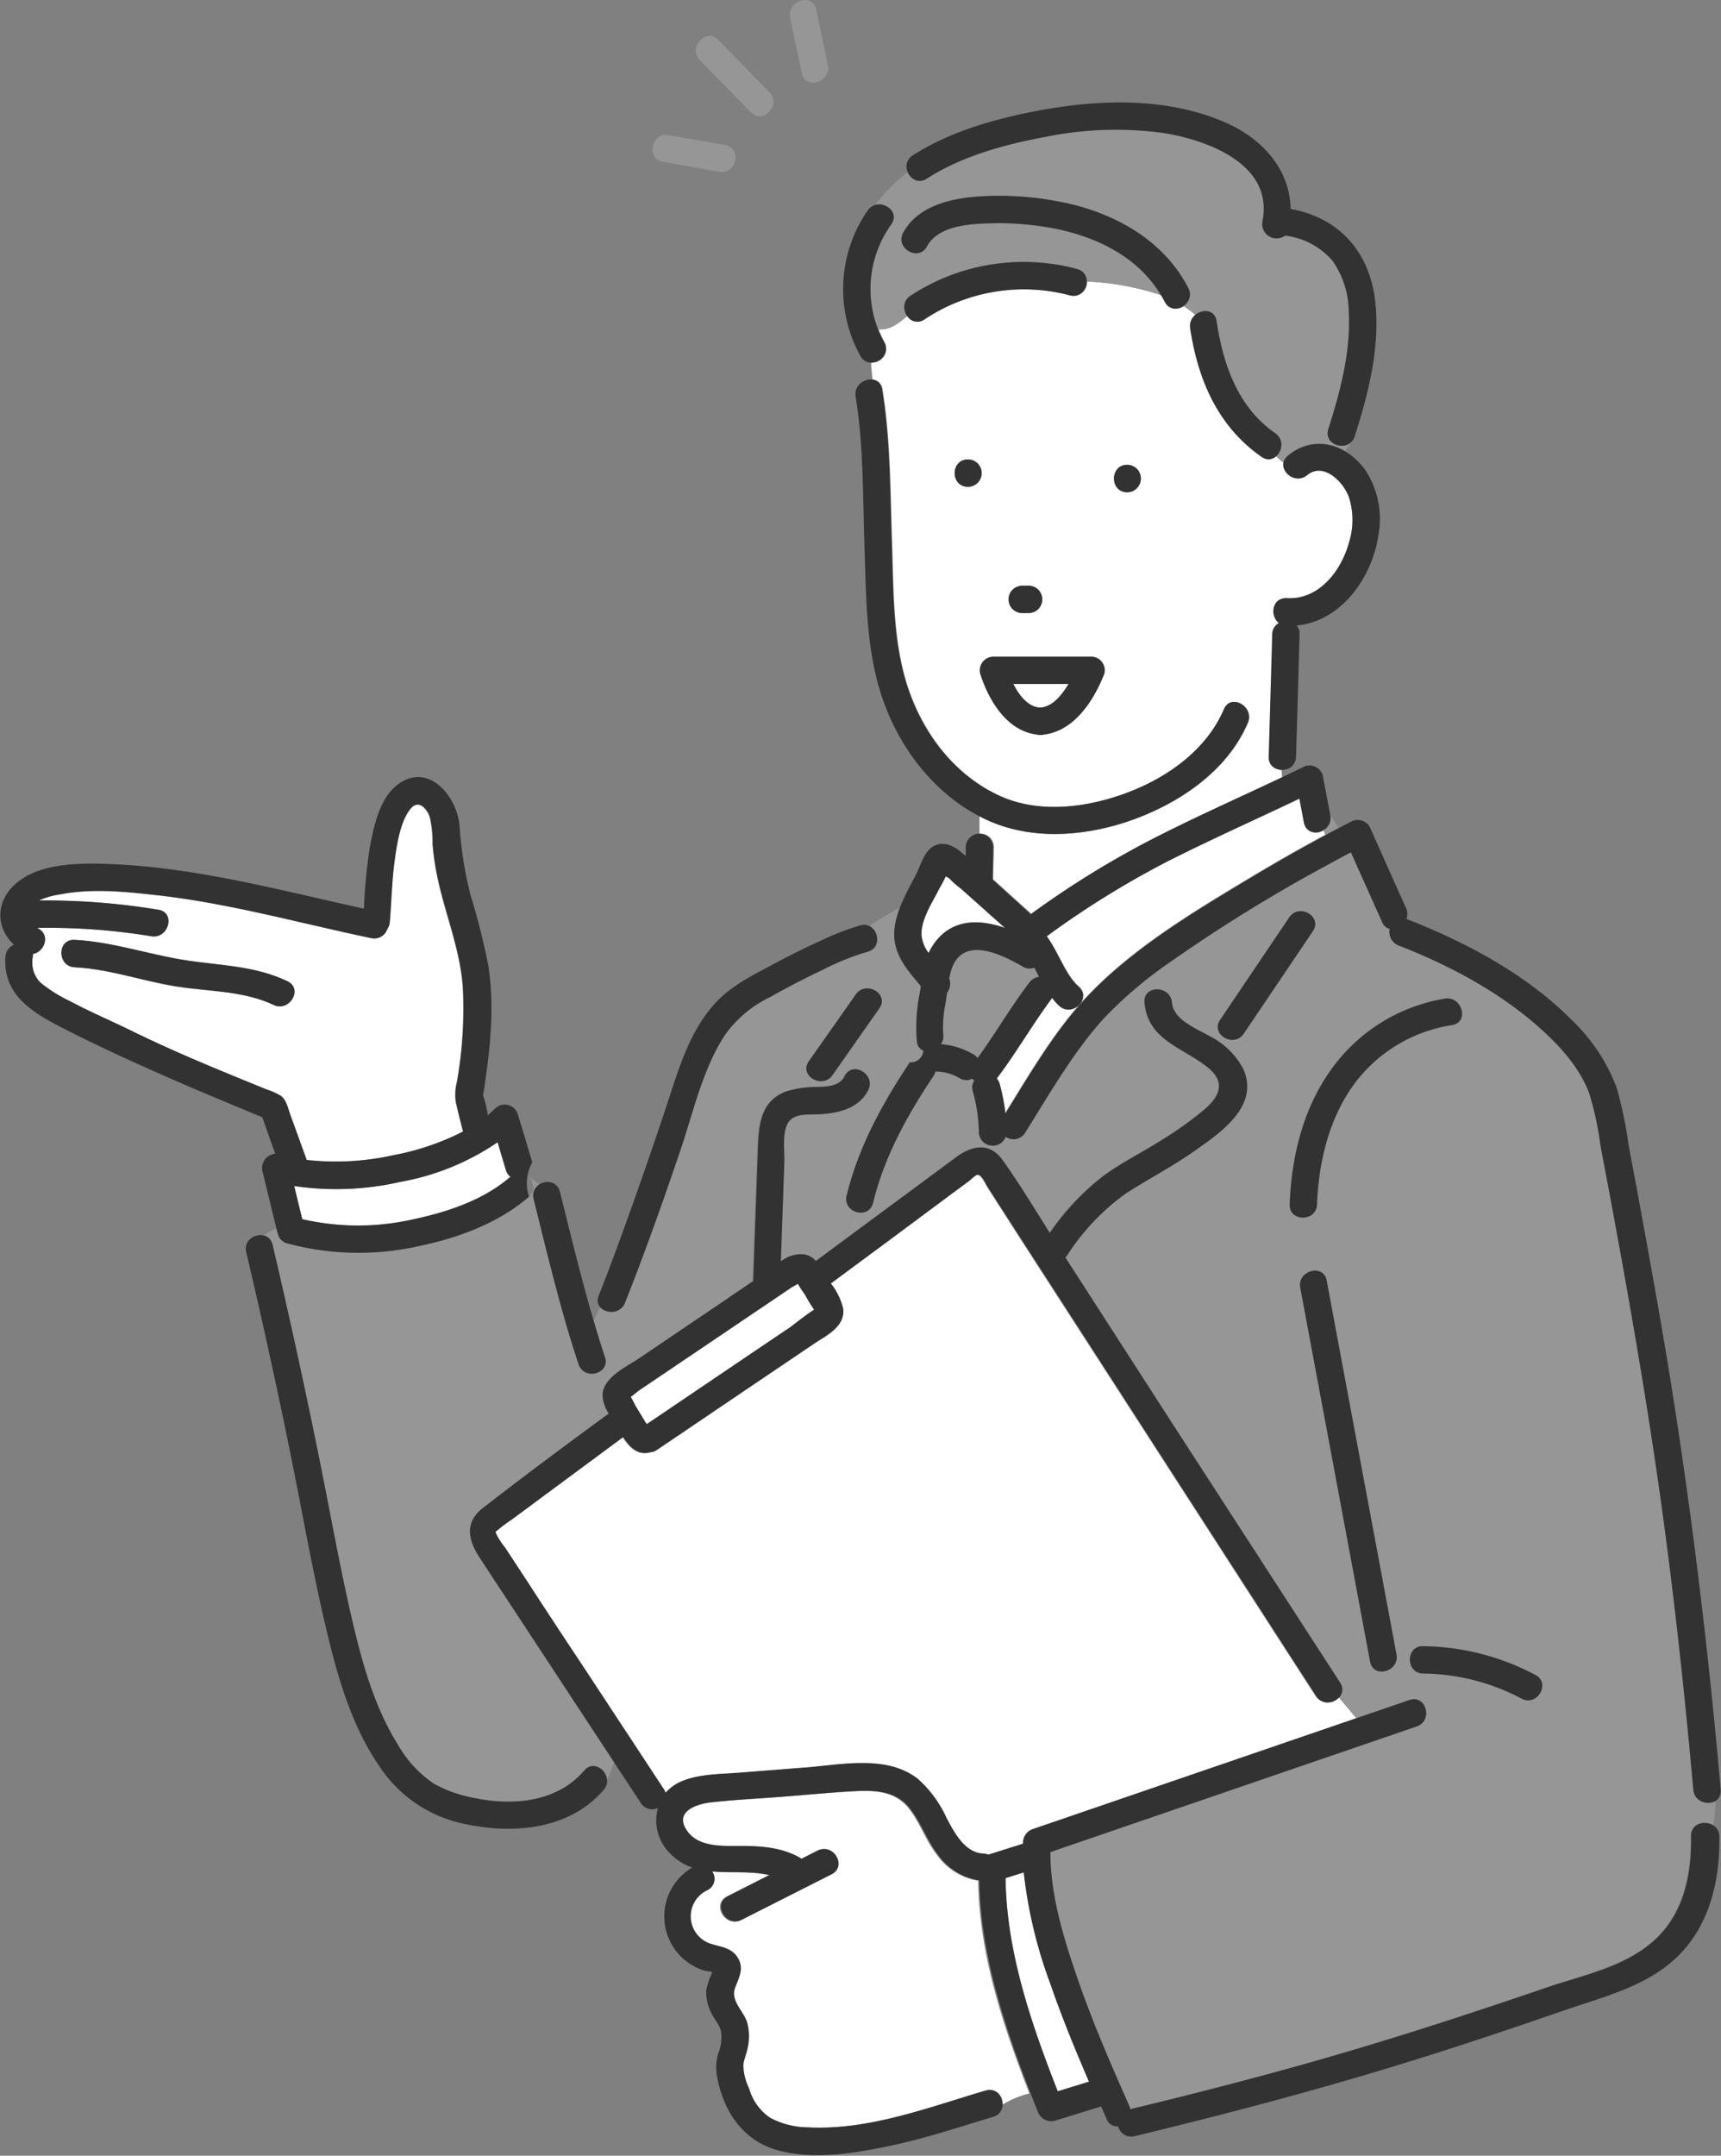 <svg id="word" xmlns="http://www.w3.org/2000/svg" viewBox="0 0 239.13 299.35"><rect x="0" y="0" width="239.13" height="299.35" fill="#808080" stroke="none"/><defs><style>.cls-1{fill:#969696;}.cls-2{fill:#fff;}.cls-3{fill:#323232;}</style></defs><path class="cls-1" d="M990.4,466.07a23.75,23.75,0,0,1,.37-6.62c.06-.37.11-.74.16-1.12-1.69-2-3.47-4-3.67-6.68a9.79,9.79,0,0,1,.76-4.17c-1.44.83-2.92,1.64-4.25,2.58,1.37.67,1.62,3.08-.26,3.57a35.36,35.36,0,0,0-6.17,2.48c-2.49,1.17-4.93,2.45-7.33,3.79a16.55,16.55,0,0,0-6.26,5.23c-3.17,4.8-4.46,10.88-6.3,16.26-2,5.9-4.09,11.8-6.33,17.62l-1.09.1c-2.26.28-3.26,3.08-4.56,5.75.24.82.49,1.65.75,2.47-.44,1.61-.9,3.22-1.39,4.81a1.84,1.84,0,0,1-1.47-1.28c-2.5-7.5-4.32-15.25-6.24-22.91a1.78,1.78,0,0,1,.76-2,8.11,8.11,0,0,0-1.51-1,1.67,1.67,0,0,1,.1,2.67c-4.18,3.61-9.64,5.66-15,6.79a38.18,38.18,0,0,1-18.61-.31,1.75,1.75,0,0,1-1.27-1.28,1.51,1.51,0,0,1-.11-.32l-.11-.46a7.35,7.35,0,0,0-1.77,1,1.66,1.66,0,0,1,1.26,1.31q3.46,14.67,6.44,29.45c1.47,7.24,2.76,14.52,4.4,21.73,1.43,6.26,3.13,12.74,6.58,18.24a16.14,16.14,0,0,0,5,5.41,18.4,18.4,0,0,0,5.73,2c5.35,1.09,11.41.53,15.15-3.84,1.22-1.43,3.09-.16,3.17,1.34.9-2,1.45-4.49,2.33-6.06,3-5.71,4.18-12.17,8-18.25,8-12.17,16.35-23.57,19.77-37.64-4.46-1.3-8.83-3.41-13.23-5.11l3.32-2.24q.32-9,.64-17.92c.12-3.47.23-7.06,4-8.44a14.52,14.52,0,0,1,4.4-.6c1.34-.06,3-.14,3.66-1.49,1.08-2.2,4.36-.27,3.29,1.92-1.3,2.64-4.27,3.25-7,3.37-1.35.06-3.37-.11-4.16,1.2s-.45,4-.51,5.54l-.48,13.69a4.63,4.63,0,0,1,3.19-1,3,3,0,0,1,1.69.93l3.91-2.89c.42-1.38,1.06-2.72,1.54-4.05a1.84,1.84,0,0,1-1.08-2.17c1.63-6.72,5-12.81,8.78-18.51a1.74,1.74,0,0,0,1.88-1.62A1.48,1.48,0,0,1,990.4,466.07Zm-5.24-4.6-6.52,9.29c-1.4,2-4.69.09-3.29-1.92q3.27-4.63,6.53-9.29C983.27,457.56,986.57,459.47,985.16,461.47Z" transform="translate(-862.97 -321.46)"/><path class="cls-2" d="M1046.88,436.75a1.71,1.71,0,0,1-2.73-1.05l-.63-3.32c-6.06,2.89-12.22,5.6-18.2,8.65a127.88,127.88,0,0,0-16.92,10.39c1.66,2.28,2.66,5.45,4.45,7a1.58,1.58,0,0,1,.28.3,5.9,5.9,0,0,0-1.18-2.21,5.9,5.9,0,0,1,1.18,2.21,1.54,1.54,0,0,1,.33.8,5.93,5.93,0,0,0,.29.56c.19-.21.38-.42.58-.62,6.21-6.42,14.22-11.27,21.82-15.83,3.61-2.17,7.27-4.27,11-6.27A5.5,5.5,0,0,1,1046.88,436.75Z" transform="translate(-862.97 -321.46)"/><path class="cls-2" d="M1002.64,476c3.39-5.44,6.74-11.24,11.11-15.94a5.93,5.93,0,0,1-.29-.56,2,2,0,0,1-3.3,1.58,6.88,6.88,0,0,1-1-1.12c-2.73,3.61-5,7.59-7.71,11.19a1.94,1.94,0,0,1,.42.78A27.11,27.11,0,0,1,1002.64,476Z" transform="translate(-862.97 -321.46)"/><path class="cls-2" d="M1045.82,557.07l-.47-.72-25.75-39.87q-7.43-11.5-14.86-23l-4.5-7c-.39-.6-.94-1.95-1.52-1.85-.34.07-.89.67-1.16.87l-2.47,1.82-8.07,6-8.67,6.41a9,9,0,0,1,1.72,3.54c.27,2.47-2.25,3.63-4,4.79l-8.43,5.69-13.43,9.08a1.7,1.7,0,0,1-.83.31c-1.83.54-3-.68-3.89-2.07l-8.36,6.18L934,532.53a18.34,18.34,0,0,0-1.83,1.35c-.49.46-.5.13-.27.73a10.07,10.07,0,0,0,1.18,1.79l2.79,4.25q4,6,7.94,12.08l11.32,17.2a1.87,1.87,0,0,1,.25.54,6.27,6.27,0,0,1,2.44-1.69c2.42-.95,5.21-.91,7.76-1.11l9.32-.73c5-.39,11.19-1.76,15.48,1.54a16.19,16.19,0,0,1,4.07,5.53c1.07,2,2.5,4.77,5.09,4.89a2.17,2.17,0,0,1,.69.15h0l4.85-1.53a1.48,1.48,0,0,1,0-.21,2,2,0,0,1,1.39-1.83l4.18-1.43,40.77-14-2.45-2.92A2,2,0,0,1,1045.82,557.07Z" transform="translate(-862.97 -321.46)"/><path class="cls-2" d="M993.13,579c-1.58-2-2.38-4.57-4-6.55-2-2.36-4.91-2.39-7.73-2.23-3.27.18-6.54.5-9.81.76s-6.58.41-9.84.77c-2.28.25-5.44,1.41-3.31,4.16,1.65,2.12,5,1.9,7.34,1.91,2.83,0,5.57.19,8.1,1.58a2.57,2.57,0,0,1,.32.22l2.26-1.15c2.18-1.1,4.1,2.18,1.92,3.29l-12.49,6.32c-2.18,1.1-4.1-2.18-1.92-3.28l5.8-2.94c-2.55-.6-5.35-.27-8-.51a1.76,1.76,0,0,1-.61,2.6,4,4,0,0,0,.6,7.51c1.37.42,2.75.54,3.57,1.88.92,1.5.18,2.73-.36,4.17-.68,1.83,1.16,3.19,1.67,4.83a7.31,7.31,0,0,1,.08,3.48c-.13.8-.52,1.6-.61,2.39a7.62,7.62,0,0,0,.8,3.28,7.33,7.33,0,0,0,2.87,4.05,11.21,11.21,0,0,0,5.17,1.35c8.49.49,16.84-2.74,24.85-5.1a1.84,1.84,0,0,1,2.34,2,13.58,13.58,0,0,1,3.86-1.63c-3.67-9.41-7-19.4-7.11-29.54A8.67,8.67,0,0,1,993.13,579Z" transform="translate(-862.97 -321.46)"/><path class="cls-1" d="M1098.28,569.92c-1-11-2.13-21.94-3.54-32.87-2.17-16.77-5-33.45-8.13-50.07q-.63-3.33-1.25-6.65a42.77,42.77,0,0,0-1.54-7.1c-1.3-3.52-4-6.46-6.69-8.93-5.67-5.11-12.71-8.86-19.79-11.61a2,2,0,0,1-1.24-2.3,1.58,1.58,0,0,1-1.08-1l-4.32-9.64c-1.1.58-2.2,1.18-3.3,1.78A218.77,218.77,0,0,0,1025.59,455a57.67,57.67,0,0,0-9.27,7.88c-4.26,4.71-7.52,10.47-10.89,15.83a1.88,1.88,0,0,1-2.69.55,1.65,1.65,0,0,1-.39.67c-.3.6-.58,1.2-.82,1.81a5.27,5.27,0,0,1,.7.82c2.31,3.25,4.4,6.7,6.53,10.08a35.49,35.49,0,0,1,7.29-7.79c2.58-1.93,5.52-3.35,8.23-5.08a49.38,49.38,0,0,0,6-4.29c2-1.73,3-3.68.65-5.64-3.45-2.94-8.51-3.84-9-9.19-.21-2.44,3.59-2.42,3.8,0s3.46,3.62,5.27,4.68a10.65,10.65,0,0,1,4.67,4.6c2.24,5.19-3.29,8.86-6.91,11.4-3,2.13-6.33,3.8-9.43,5.83a31.5,31.5,0,0,0-8.14,8.57,1.63,1.63,0,0,1-.27.31l15,23.27,23.13,35.81a1.64,1.64,0,0,1-.06,2l2.45,2.92,7.33-2.52c2.32-.79,3.31,2.88,1,3.67l-15.23,5.22-35.68,12.23c0,5.87,1.77,11.73,3.66,17.23,2.1,6.13,4.68,12.06,7.3,18a2.1,2.1,0,0,1,.14.47c7.52-1.82,15-3.72,22.47-5.78,11.91-3.29,23.67-7.09,35.35-11.1,5-1.7,10.9-2.91,14.92-6.5s5.28-9.16,5.18-14.55A1.9,1.9,0,0,1,1101,575a14.65,14.65,0,0,0,.3-3.43A2.07,2.07,0,0,1,1098.28,569.92ZM1035.78,465c-1.37,2-4.66.12-3.28-1.92l9.61-14.24c1.37-2,4.66-.12,3.28,1.92Zm17.56,87.2-1.2-6.43q-4.25-22.75-8.5-45.49c-.45-2.4,3.22-3.41,3.67-1l1.2,6.44q4.24,22.74,8.5,45.48C1057.45,553.6,1053.79,554.62,1053.34,552.21Zm-1.87-80.67c-3.77,4.89-5.27,11.1-5.5,17.17-.09,2.44-3.89,2.44-3.8,0,.26-6.95,2-13.92,6.33-19.49a24.23,24.23,0,0,1,15.23-9.08c2.4-.4,3.42,3.27,1,3.67A20.83,20.83,0,0,0,1051.47,471.54Zm22.93,85.8a29.87,29.87,0,0,0-13.7-3.49c-2.44,0-2.44-3.83,0-3.8a34.08,34.08,0,0,1,15.62,4C1078.48,555.2,1076.56,558.48,1074.4,557.34Z" transform="translate(-862.97 -321.46)"/><path class="cls-1" d="M999,478.7a22.1,22.1,0,0,0-.84-5.72,1.75,1.75,0,0,1,.2-1.48,1.92,1.92,0,0,1-.28-.29,1.72,1.72,0,0,1-1.75-.06,6.74,6.74,0,0,0-3.36-.93,2.08,2.08,0,0,1-.28.64c-3.65,5.44-6.83,11.19-8.39,17.6a1.78,1.78,0,0,1-2.59,1.16c-.48,1.33-1.12,2.67-1.54,4.05l9.32-6.89,6.19-4.58c1.87-1.39,4.06-2.08,5.84-.43.24-.61.52-1.21.82-1.81A2,2,0,0,1,999,478.7Z" transform="translate(-862.97 -321.46)"/><path class="cls-1" d="M1046.88,436.75a5.5,5.5,0,0,0,.25.63c.6-.33,1.21-.64,1.82-1-.39-.6-.75-1.19-1.15-1.78v.05A1.91,1.91,0,0,1,1046.88,436.75Z" transform="translate(-862.97 -321.46)"/><path class="cls-2" d="M1050.46,396.61a10.32,10.32,0,0,0-.1-6.27c-.81-2.09-3.53-4.78-5.75-2.95a2,2,0,0,1-3.31-1.71,8.14,8.14,0,0,1-1-.84,1.56,1.56,0,0,1-2,.06c-6.06-4.22-8.84-10.72-9.91-17.86a2,2,0,0,1,.7-1.85,12.53,12.53,0,0,0-1.64-1.23,1.7,1.7,0,0,1-2.59-.59c-.16-.32-.34-.62-.52-.92a38,38,0,0,0-10.33-1.9,1.87,1.87,0,0,1-2.35,1.92,24.94,24.94,0,0,0-20.21,3.35,1.67,1.67,0,0,1-2.4-.48c-1.2,1-2.41,2-4,1.85a16,16,0,0,0,.84,1.78,1.94,1.94,0,0,1-1.87,2.84c0,.79.12,1.57.18,2.35a1.52,1.52,0,0,1,1.4,1.37c1.15,7.06,1.1,14.32,1.34,21.45.21,6.23.13,12.77,1.86,18.8,2,6.92,6.58,13.31,13.29,16.27,5.57,2.46,12.24,1.51,17.76-.59s10.87-5.95,13.25-11.53c1-2.25,4.24-.31,3.29,1.92-3,6.92-10,11.48-16.92,13.77-6.19,2-13.27,2.47-19.3-.29-.37-.17-.74-.36-1.1-.54v2.46a1.81,1.81,0,0,1,2,1.84c0,1.44-.08,2.87-.08,4.31a.91.91,0,0,1,0,.17c1.66,1.51,3.31,3,5,4.52a2.56,2.56,0,0,1,.28.3,128,128,0,0,1,17.28-10.64c5.78-2.94,11.71-5.57,17.56-8.35,0-.35-.07-.71-.08-1.06a1.71,1.71,0,0,1-1.63-1.83q.24-8.5.49-17a1.81,1.81,0,0,1,.92-1.57c-1.3-1-1-3.54,1.06-3.43C1046.28,404.74,1049.39,400.66,1050.46,396.61Zm-46.8,6.73a2,2,0,0,1,1.35-.56l.88,0a2,2,0,0,1,1.35.55,2,2,0,0,1,.55,1.35,1.93,1.93,0,0,1-.55,1.34,2,2,0,0,1-1.35.56l-.88,0a2,2,0,0,1-1.35-.56,1.91,1.91,0,0,1-.55-1.34A1.88,1.88,0,0,1,1003.66,403.34Zm-6.19-14.28c-2.45,0-2.44-3.8,0-3.8A1.9,1.9,0,0,1,997.47,389.06Zm22.12.78c-2.45,0-2.44-3.8,0-3.8A1.9,1.9,0,0,1,1019.59,389.84Z" transform="translate(-862.97 -321.46)"/><path class="cls-1" d="M986.8,352.58A15.43,15.43,0,0,0,985,367.19c1.6.1,2.81-.82,4-1.85a2,2,0,0,1,.48-2.81,28.68,28.68,0,0,1,23.14-3.72,1.71,1.71,0,0,1,1.34,1.74,38,38,0,0,1,10.33,1.9c-3.18-5.31-8.82-8.06-14.8-9.26a41.24,41.24,0,0,0-9.21-.71c-2.86.09-7,.38-8.51,3.21-1.17,2.15-4.46.23-3.29-1.92,2-3.61,6.32-4.69,10.12-5a43.54,43.54,0,0,1,10.93.57c7.57,1.31,14.91,5.06,18.56,12.11a1.88,1.88,0,0,1-.69,2.51,12.53,12.53,0,0,1,1.64,1.23c1-.84,2.73-.77,3,.84.91,6.06,2.94,12,8.16,15.59a2,2,0,0,1,.1,3.22,8.14,8.14,0,0,0,1,.84,1.72,1.72,0,0,1,.62-1,6.68,6.68,0,0,1,7.95-.58c.29-.42.61-.85.86-1.29-1.22,1.21-3.83.19-3.19-1.81,1.68-5.28,3.17-10.88,2.83-16.47a12.44,12.44,0,0,0-2.23-6.87,10.32,10.32,0,0,0-6.6-3.52,2,2,0,0,1-3.15-2c1.56-7.87-7.53-11.27-13.69-12.24a48.89,48.89,0,0,0-16.32.5c-5.73,1.06-11.7,2.66-16.65,5.84a1.74,1.74,0,0,1-2.62-.89,23.5,23.5,0,0,0-4.48,4.49C986.13,349.5,987.9,351,986.8,352.58Z" transform="translate(-862.97 -321.46)"/><path class="cls-2" d="M1005.22,581.47l-2.53.79c.11,10.17,3.56,20.2,7.25,29.61l4.35-1.34c-1.94-4.48-3.79-9-5.38-13.61A64.36,64.36,0,0,1,1005.22,581.47Z" transform="translate(-862.97 -321.46)"/><path class="cls-2" d="M1002.64,450.32l-6.13-5.47a13.18,13.18,0,0,1-1.67-1.48,1.49,1.49,0,0,1-.43-.24c-.33.75-.78,1.48-1.15,2.2-.9,1.74-2.36,4-2.22,6.06a4.83,4.83,0,0,0,1,2.42,7.43,7.43,0,0,1,.47-.88C994.94,449,998.93,449,1002.64,450.32Z" transform="translate(-862.97 -321.46)"/><path class="cls-1" d="M998.81,468.35c2.5-3.43,4.62-7.12,7.2-10.49a2,2,0,0,1,1.34-.78c-.23-.44-.45-.87-.68-1.29a1.72,1.72,0,0,1-1.6-.14c-3.13-1.83-8.53-4.42-10,.74-.08.3-.15.61-.21.92a2.07,2.07,0,0,1-.31,2c-.06.46-.12.93-.19,1.38a16.25,16.25,0,0,0-.33,4.34,2,2,0,0,1-.31,1.4,10.59,10.59,0,0,1,4.49,1.41A1.91,1.91,0,0,1,998.81,468.35Z" transform="translate(-862.97 -321.46)"/><path class="cls-3" d="M1054.5,395.75a12.38,12.38,0,0,0-1.81-9c-2.61-3.63-7.15-5-10.77-2-1.89,1.56.81,4.23,2.69,2.69,2.22-1.83,4.94.86,5.75,2.95a10.32,10.32,0,0,1,.1,6.27c-1.07,4.05-4.18,8.13-8.74,7.88-2-.11-2.36,2.45-1.06,3.43a1.81,1.81,0,0,0-.92,1.57q-.24,8.52-.49,17c-.07,2.45,3.73,2.45,3.8,0q.26-8.5.49-17a1.7,1.7,0,0,0-.4-1.22C1049.34,407.75,1053.66,401.61,1054.5,395.75Z" transform="translate(-862.97 -321.46)"/><path class="cls-3" d="M1042.11,448.85l-9.61,14.24c-1.38,2,1.91,3.94,3.28,1.92l9.61-14.24C1046.77,448.73,1043.48,446.83,1042.11,448.85Z" transform="translate(-862.97 -321.46)"/><path class="cls-3" d="M1019.59,386c-2.44,0-2.45,3.8,0,3.8A1.9,1.9,0,0,0,1019.59,386Z" transform="translate(-862.97 -321.46)"/><path class="cls-3" d="M997.47,389.06a1.9,1.9,0,0,0,0-3.8C995,385.26,995,389.06,997.47,389.06Z" transform="translate(-862.97 -321.46)"/><path class="cls-3" d="M1005.89,406.6a2,2,0,0,0,1.35-.56,1.93,1.93,0,0,0,.55-1.34,2,2,0,0,0-.55-1.35,2,2,0,0,0-1.35-.55l-.88,0a2,2,0,0,0-1.35.56,1.88,1.88,0,0,0-.55,1.34,1.91,1.91,0,0,0,.55,1.34,2,2,0,0,0,1.35.56Z" transform="translate(-862.97 -321.46)"/><path class="cls-3" d="M949.82,502.36c2.74-6.91,5.23-13.93,7.63-21,1.84-5.38,3.13-11.46,6.3-16.26A16.55,16.55,0,0,1,970,459.9c2.4-1.34,4.84-2.62,7.33-3.79a35.36,35.36,0,0,1,6.17-2.48c2.37-.62,1.36-4.28-1-3.67a35.29,35.29,0,0,0-5.37,2.08c-2.38,1.06-4.71,2.24-7,3.47-2.66,1.42-5.43,2.8-7.54,5-3.84,4-5.37,9.59-7.08,14.74q-3,9-6.27,18c-1,2.72-2,5.43-3.08,8.12C945.25,503.63,948.93,504.62,949.82,502.36Z" transform="translate(-862.97 -321.46)"/><path class="cls-3" d="M1095,512.59c-1.42-8.69-3-17.37-4.59-26-.37-2-.75-4-1.13-6a58.51,58.51,0,0,0-1.65-8,25.19,25.19,0,0,0-6.23-9.45c-6.34-6.39-14.68-10.82-23-14.07a2,2,0,0,0-.06-1.51q-2.54-5.65-5.06-11.3a1.93,1.93,0,0,0-2.6-.69c-4.92,2.54-9.74,5.28-14.49,8.13-7.6,4.56-15.61,9.41-21.82,15.83-4.66,4.81-8.15,10.88-11.69,16.56a27.11,27.11,0,0,0-.8-4.07,1.94,1.94,0,0,0-.42-.78c2.75-3.6,5-7.58,7.71-11.19a6.88,6.88,0,0,0,1,1.12c1.84,1.61,4.54-1.07,2.69-2.68s-2.79-4.74-4.45-7A127.88,127.88,0,0,1,1025.32,441c6-3,12.14-5.76,18.2-8.65l.63,3.32c.45,2.4,4.12,1.38,3.66-1-.35-1.87-.7-3.73-1.06-5.6A1.92,1.92,0,0,0,1044,428c-6.82,3.33-13.8,6.34-20.56,9.79a128,128,0,0,0-17.28,10.64,2.56,2.56,0,0,0-.28-.3c-1.66-1.49-3.31-3-5-4.52a.91.91,0,0,0,0-.17c0-1.44.07-2.87.08-4.31a1.9,1.9,0,0,0-3.8,0c0,.4,0,.8,0,1.2l-.72-.6c-1.13-.94-2.63-1.57-4-.61-1.11.78-1.6,2.64-2.21,3.81-1.36,2.65-3.19,5.67-3,8.76.2,2.7,2,4.71,3.67,6.68,0,.38-.1.75-.16,1.12a23.75,23.75,0,0,0-.37,6.62,1.48,1.48,0,0,0,.9,1.25,1.74,1.74,0,0,1-1.88,1.62c-3.82,5.7-7.15,11.79-8.78,18.51-.57,2.38,3.09,3.39,3.67,1,1.56-6.41,4.74-12.16,8.39-17.6a2.08,2.08,0,0,0,.28-.64,6.74,6.74,0,0,1,3.36.93,1.72,1.72,0,0,0,1.75.06,1.92,1.92,0,0,0,.28.29,1.75,1.75,0,0,0-.2,1.48,22.1,22.1,0,0,1,.84,5.72,1.93,1.93,0,0,0,3.73.59,1.88,1.88,0,0,0,2.69-.55c3.37-5.36,6.63-11.12,10.89-15.83a57.67,57.67,0,0,1,9.27-7.88,218.77,218.77,0,0,1,21.81-13.46c1.1-.6,2.2-1.2,3.3-1.78l4.32,9.64a1.58,1.58,0,0,0,1.08,1,2,2,0,0,0,1.24,2.3c7.08,2.75,14.12,6.5,19.79,11.61,2.74,2.47,5.39,5.41,6.69,8.93a42.77,42.77,0,0,1,1.54,7.1q.62,3.32,1.25,6.65c3.1,16.62,6,33.3,8.13,50.07,1.41,10.93,2.56,21.9,3.54,32.87.22,2.42,4,2.45,3.81,0C1100.37,550.74,1098.06,531.61,1095,512.59ZM991,451.39c-.14-2.05,1.32-4.32,2.22-6.06.37-.72.82-1.45,1.15-2.2a1.49,1.49,0,0,0,.43.24,13.18,13.18,0,0,0,1.67,1.48l6.13,5.47c-3.71-1.28-7.7-1.3-10.14,2.61a7.43,7.43,0,0,0-.47.88A4.83,4.83,0,0,1,991,451.39Zm2.72,15.07a2,2,0,0,0,.31-1.4,16.25,16.25,0,0,1,.33-4.34c.07-.45.13-.92.19-1.38a2.07,2.07,0,0,0,.31-2c.06-.31.13-.62.21-.92,1.43-5.16,6.83-2.57,10-.74a1.72,1.72,0,0,0,1.6.14c.23.42.45.85.68,1.29a2,2,0,0,0-1.34.78c-2.58,3.37-4.7,7.06-7.2,10.49a1.91,1.91,0,0,0-.56-.48A10.59,10.59,0,0,0,993.76,466.46Z" transform="translate(-862.97 -321.46)"/><path class="cls-3" d="M1063.73,460.14a24.23,24.23,0,0,0-15.23,9.08c-4.31,5.57-6.07,12.54-6.33,19.49-.09,2.44,3.71,2.44,3.8,0,.23-6.07,1.73-12.28,5.5-17.17a20.83,20.83,0,0,1,13.27-7.73C1067.15,463.41,1066.13,459.74,1063.73,460.14Z" transform="translate(-862.97 -321.46)"/><path class="cls-3" d="M1047.31,499.28c-.45-2.4-4.12-1.39-3.67,1q4.24,22.74,8.5,45.49l1.2,6.43c.45,2.41,4.11,1.39,3.67-1q-4.26-22.74-8.5-45.48Z" transform="translate(-862.97 -321.46)"/><path class="cls-3" d="M1097.94,576.42c.1,5.39-1,10.82-5.18,14.55s-10,4.8-14.92,6.5c-11.68,4-23.44,7.81-35.35,11.1-7.45,2.06-15,4-22.47,5.78a2.1,2.1,0,0,0-.14-.47c-2.62-5.92-5.2-11.85-7.3-18-1.89-5.5-3.67-11.36-3.66-17.23l35.68-12.23,15.23-5.22c2.3-.79,1.31-4.46-1-3.67L1010.72,574l-4.18,1.43a2,2,0,0,0-1.39,1.83,1.48,1.48,0,0,0,0,.21l-4.85,1.53h0a2.17,2.17,0,0,0-.69-.15c-2.59-.12-4-2.88-5.09-4.89a16.19,16.19,0,0,0-4.07-5.53c-4.29-3.3-10.52-1.93-15.48-1.54l-9.32.73c-2.55.2-5.34.16-7.76,1.11a6.27,6.27,0,0,0-2.44,1.69,1.87,1.87,0,0,0-.25-.54l-11.32-17.2q-4-6-7.94-12.08l-2.79-4.25a10.07,10.07,0,0,1-1.18-1.79c-.23-.6-.22-.27.27-.73a18.34,18.34,0,0,1,1.83-1.35l7.13-5.28,8.36-6.18c.91,1.39,2.06,2.61,3.89,2.07a1.7,1.7,0,0,0,.83-.31l13.43-9.08,8.43-5.69c1.72-1.16,4.24-2.32,4-4.79a9,9,0,0,0-1.72-3.54l8.67-6.41,8.07-6,2.47-1.82c.27-.2.82-.8,1.16-.87.58-.1,1.13,1.25,1.52,1.85l4.5,7q7.44,11.5,14.86,23l25.75,39.87.47.72c1.32,2,4.61.15,3.28-1.92L1026,519.34l-15-23.27a1.63,1.63,0,0,0,.27-.31,31.5,31.5,0,0,1,8.14-8.57c3.1-2,6.4-3.7,9.43-5.83,3.62-2.54,9.15-6.21,6.91-11.4a10.65,10.65,0,0,0-4.67-4.6c-1.81-1.06-5.06-2.23-5.27-4.68s-4-2.44-3.8,0c.45,5.35,5.51,6.25,9,9.19,2.3,2,1.35,3.91-.65,5.64a49.38,49.38,0,0,1-6,4.29c-2.71,1.73-5.65,3.15-8.23,5.08a35.49,35.49,0,0,0-7.29,7.79c-2.13-3.38-4.22-6.83-6.53-10.08-1.87-2.65-4.41-2-6.54-.39l-6.19,4.58-13.23,9.78a3,3,0,0,0-1.69-.93,4.63,4.63,0,0,0-3.19,1l.48-13.69c.06-1.57-.33-4.14.51-5.54s2.81-1.14,4.16-1.2c2.68-.12,5.65-.73,7-3.37,1.07-2.19-2.21-4.12-3.29-1.92-.66,1.35-2.32,1.43-3.66,1.49a14.52,14.52,0,0,0-4.4.6c-3.78,1.38-3.89,5-4,8.44q-.33,9-.64,17.92l-15.85,10.71c-1.76,1.19-5,2.64-5.09,5.1a5.11,5.11,0,0,0,.86,2.58c-5.88,4.31-11.74,8.65-17.49,13.12-2.69,2.08-1.94,4.65-.38,7l6.32,9.61,15,22.82c.34.51.68,1,1,1.53a1.9,1.9,0,0,0,2.38.71,6.47,6.47,0,0,0,1.65,6.25,7.65,7.65,0,0,0,3.13,2,7.87,7.87,0,0,0,1.73,14.33,6.23,6.23,0,0,1,1.11.22c-.17,0-.43,1.06-.29.48a13.15,13.15,0,0,0-.61,2,6.3,6.3,0,0,0,.56,2.87c.38.91,1.2,1.81,1.48,2.72a6,6,0,0,1-.38,3.22,7,7,0,0,0-.14,3.3c.91,4.73,3.54,8.73,8.3,10.09s10.27.55,15.12-.46c5.07-1,10-2.67,14.91-4.14,2.34-.69,1.35-4.36-1-3.66-8,2.36-16.36,5.59-24.85,5.1a11.21,11.21,0,0,1-5.17-1.35,7.33,7.33,0,0,1-2.87-4.05,7.62,7.62,0,0,1-.8-3.28c.09-.79.48-1.59.61-2.39a7.31,7.31,0,0,0-.08-3.48c-.51-1.64-2.35-3-1.67-4.83.54-1.44,1.28-2.67.36-4.17-.82-1.34-2.2-1.46-3.57-1.88a4,4,0,0,1-.6-7.51,1.76,1.76,0,0,0,.61-2.6c2.62.24,5.42-.09,8,.51l-5.8,2.94c-2.18,1.1-.26,4.38,1.92,3.28l12.49-6.32c2.18-1.11.26-4.39-1.92-3.29l-2.26,1.15a2.57,2.57,0,0,0-.32-.22c-2.53-1.39-5.27-1.57-8.1-1.58-2.39,0-5.69.21-7.34-1.91-2.13-2.75,1-3.91,3.31-4.16,3.26-.36,6.57-.52,9.84-.77s6.54-.58,9.81-.76c2.82-.16,5.78-.13,7.73,2.23,1.64,2,2.44,4.52,4,6.55a8.67,8.67,0,0,0,5.77,3.61c.18,11.05,4.06,21.92,8.1,32.06a2,2,0,0,0,2.34,1.33l6.48-2c.26.58.51,1.17.77,1.76a1.52,1.52,0,0,0,1.59,1,1.87,1.87,0,0,0,2.29,1.37c13.63-3.29,27.19-6.88,40.57-11.11,6.37-2,12.7-4.14,19-6.32,5.24-1.81,11-3.2,15.23-6.93,5-4.36,6.57-11,6.45-17.37C1101.7,574,1097.9,574,1097.94,576.42ZM952.57,518.79l-1.32-2.18a13.06,13.06,0,0,0-.62-1.17c.41-.27.89-.71,1.1-.86l2.79-1.88,15.65-10.57,2.75-1.86c.12-.08.56-.31.9-.52a16.93,16.93,0,0,0,1,1.53A18.46,18.46,0,0,0,976,503.2l.07.14c-1,.61-3,2.22-3.31,2.41l-7.62,5.14-12.29,8.31A4.11,4.11,0,0,1,952.57,518.79Zm57.37,93.08c-3.69-9.41-7.14-19.44-7.25-29.61l2.53-.79a64.36,64.36,0,0,0,3.69,15.45c1.59,4.61,3.44,9.13,5.38,13.61Z" transform="translate(-862.97 -321.46)"/><path class="cls-3" d="M1040.16,381.62c-5.22-3.63-7.25-9.53-8.16-15.59-.36-2.41-4-1.38-3.67,1,1.07,7.14,3.85,13.64,9.91,17.86C1040.25,386.3,1042.15,383,1040.16,381.62Z" transform="translate(-862.97 -321.46)"/><path class="cls-3" d="M1060.7,553.85a29.87,29.87,0,0,1,13.7,3.49c2.16,1.14,4.08-2.14,1.92-3.28a34.08,34.08,0,0,0-15.62-4C1058.26,550,1058.26,553.82,1060.7,553.85Z" transform="translate(-862.97 -321.46)"/><path class="cls-3" d="M981.88,459.55q-3.27,4.65-6.53,9.29c-1.4,2,1.89,3.91,3.29,1.92l6.52-9.29C986.57,459.47,983.27,457.56,981.88,459.55Z" transform="translate(-862.97 -321.46)"/><path class="cls-3" d="M991.76,355.69c1.54-2.83,5.65-3.12,8.51-3.21a41.24,41.24,0,0,1,9.21.71c6.31,1.27,12.25,4.26,15.32,10.18,1.12,2.17,4.41.25,3.28-1.92-3.65-7.05-11-10.8-18.56-12.11a43.54,43.54,0,0,0-10.93-.57c-3.8.31-8.15,1.39-10.12,5C987.3,355.92,990.59,357.84,991.76,355.69Z" transform="translate(-862.97 -321.46)"/><path class="cls-3" d="M1012.61,358.81a28.68,28.68,0,0,0-23.14,3.72c-2,1.35-.13,4.64,1.92,3.29a24.94,24.94,0,0,1,20.21-3.35C1014,363.1,1015,359.44,1012.61,358.81Z" transform="translate(-862.97 -321.46)"/><path class="cls-3" d="M991.73,346.28c4.95-3.18,10.92-4.78,16.65-5.84a48.89,48.89,0,0,1,16.32-.5c6.16,1,15.25,4.37,13.69,12.24a2,2,0,0,0,3.15,2,10.32,10.32,0,0,1,6.6,3.52,12.44,12.44,0,0,1,2.23,6.87c.34,5.59-1.15,11.19-2.83,16.47-.74,2.33,2.92,3.34,3.67,1,1.92-6,3.61-12.64,2.81-19-.84-6.71-5.09-11.39-11.72-12.56-.09-5.37-3.75-9.61-8.83-11.9-8.26-3.72-18-3.36-26.74-1.66-5.83,1.14-11.88,2.87-16.92,6.11C987.76,344.31,989.66,347.6,991.73,346.28Z" transform="translate(-862.97 -321.46)"/><path class="cls-3" d="M985.82,369a15.38,15.38,0,0,1,1-16.39c1.41-2-1.88-3.91-3.29-1.92a19.18,19.18,0,0,0-1,20.22C983.73,373,987,371.11,985.82,369Z" transform="translate(-862.97 -321.46)"/><path class="cls-2" d="M965.13,510.89l7.62-5.14c.27-.19,2.28-1.8,3.31-2.41l-.07-.14a18.46,18.46,0,0,1-1.16-1.92,16.93,16.93,0,0,1-1-1.53c-.34.21-.78.44-.9.52l-2.75,1.86L954.52,512.7l-2.79,1.88c-.21.15-.69.59-1.1.86a13.06,13.06,0,0,1,.62,1.17l1.32,2.18a4.11,4.11,0,0,0,.27.41Z" transform="translate(-862.97 -321.46)"/><path class="cls-3" d="M1000.1,435.33c6,2.76,13.11,2.33,19.3.29,6.91-2.29,14-6.85,16.92-13.77,1-2.23-2.33-4.17-3.29-1.92-2.38,5.58-7.71,9.41-13.25,11.53s-12.19,3.05-17.76.59c-6.71-3-11.31-9.35-13.29-16.27-1.73-6-1.65-12.57-1.86-18.8-.24-7.13-.19-14.39-1.34-21.45-.4-2.41-4.06-1.39-3.67,1,1.12,6.89,1,14,1.23,21,.23,6.74.21,13.85,2.3,20.33C987.79,425.29,992.9,432,1000.1,435.33Z" transform="translate(-862.97 -321.46)"/><path class="cls-2" d="M933.25,483.88l-1.14-3.82a34.67,34.67,0,0,1-13.54,5.51,40,40,0,0,1-14.72.57c.37,1.54.74,3.07,1.12,4.61a34.66,34.66,0,0,0,15.5,0c4.67-1,9.64-2.65,13.31-5.82l.13-.1A1.8,1.8,0,0,1,933.25,483.88Z" transform="translate(-862.97 -321.46)"/><path class="cls-2" d="M1003.78,416.44c.84,1.64,2.07,3.19,3.7,3.27,1.71-.08,3-1.75,3.83-3.07a1.32,1.32,0,0,1,.12-.2Z" transform="translate(-862.97 -321.46)"/><path class="cls-2" d="M902,473.69c.73.58,1,1.84,1.3,2.69q1.11,3.09,2.24,6.18a36.81,36.81,0,0,0,12-.65,35.81,35.81,0,0,0,9.74-3.3c-.32-1.35-.67-2.71-1-4.08a7.15,7.15,0,0,1,.15-2.8,58,58,0,0,0,.83-13c-.33-5.41-2.53-10.45-3.59-15.71a36.8,36.8,0,0,1-.62-4.3,15.57,15.57,0,0,0-.39-3.8c-.42-1.17-1.54-2.44-2.63-1.19-1.53,1.76-2,5.31-2.3,7.54-.36,2.72-.41,5.48-.64,8.22a2,2,0,0,1-.34,1,1.91,1.91,0,0,1-2.23,1.26c-10-2.12-19.92-4.92-30.1-6-4.33-.48-8.8-.91-13.1-.08a11,11,0,0,0-3,.86A95.63,95.63,0,0,1,885,447.8c2.41.4,1.38,4.06-1,3.67a89.07,89.07,0,0,0-15.89-1.16l.16.09c1.75,1,.8,3.31-.76,3.52a2.38,2.38,0,0,1,0,.38,4,4,0,0,0,1,3.56,19.47,19.47,0,0,0,4.13,2.61c2.84,1.52,5.81,2.77,8.7,4.19,6.08,3,12.37,5.53,18.62,8.12A9.13,9.13,0,0,1,902,473.69Zm-28.69-17.9c-2.43-.13-2.44-3.93,0-3.8,5.11.26,9.92,1.94,14.94,2.75s10,.74,14.64,3c2.21,1,.28,4.33-1.92,3.28-4.29-2.05-9.13-1.83-13.73-2.59S878.09,456,873.34,455.79Z" transform="translate(-862.97 -321.46)"/><path class="cls-3" d="M1014.54,412.64H1001a1.91,1.91,0,0,0-1.83,2.4c1.17,3.67,3.66,7.84,7.74,8.41a2,2,0,0,0,.61.07,2.26,2.26,0,0,0,.6-.06c4.18-.57,6.85-4.76,8.29-8.42A1.9,1.9,0,0,0,1014.54,412.64Zm-7.06,7.07c-1.63-.08-2.86-1.63-3.7-3.27h7.65a1.32,1.32,0,0,0-.12.2C1010.46,418,1009.19,419.63,1007.48,419.71Z" transform="translate(-862.97 -321.46)"/><path class="cls-3" d="M901.21,481.67a2,2,0,0,0-1.78,2.41c.69,2.82,1.37,5.63,2.06,8.44a1.51,1.51,0,0,0,.11.32,1.75,1.75,0,0,0,1.27,1.28,38.18,38.18,0,0,0,18.61.31c5.35-1.13,10.81-3.18,15-6.79a5.88,5.88,0,0,1,.45-4.77c-.66-2.21-1.32-4.43-2-6.64a1.91,1.91,0,0,0-3.17-.84c-.34.33-.69.64-1,.94a15.58,15.58,0,0,0-.68-2.79c.16-.68.23-1.4.33-2.09.78-5.31,1.25-10.78.37-16.11a93.16,93.16,0,0,0-2.39-9.44,51.66,51.66,0,0,1-1.56-9.73c-.35-4.12-4.33-9-8.64-5.73-2.42,1.83-3.25,5.62-3.79,8.44a71.37,71.37,0,0,0-.86,8.76c-11.69-2.56-23.31-5.73-35.32-6.2-4-.15-9.44-.17-12.76,2.48-3.15,2.5-3.17,6.31-.54,8.73a1.89,1.89,0,0,0-1.19,1.65c-.41,5.57,4.16,8,8.55,10.22,3.91,2,7.89,3.83,11.89,5.61,5,2.24,10.15,4.37,15.25,6.48Q900.3,479.13,901.21,481.67Zm19.26,9.1a34.66,34.66,0,0,1-15.5,0c-.38-1.54-.75-3.07-1.12-4.61a40,40,0,0,0,14.72-.57,34.67,34.67,0,0,0,13.54-5.51l1.14,3.82a1.8,1.8,0,0,0,.66,1l-.13.1C930.11,488.12,925.14,489.78,920.47,490.77Zm-39.1-26.11c-2.89-1.42-5.86-2.67-8.7-4.19a19.47,19.47,0,0,1-4.13-2.61,4,4,0,0,1-1-3.56,2.38,2.38,0,0,0,0-.38c1.56-.21,2.51-2.56.76-3.52l-.16-.09A89.07,89.07,0,0,1,884,451.47c2.39.39,3.42-3.27,1-3.67a95.63,95.63,0,0,0-16.63-1.3,11,11,0,0,1,3-.86c4.3-.83,8.77-.4,13.1.08,10.18,1.12,20.1,3.92,30.1,6a1.91,1.91,0,0,0,2.23-1.26,2,2,0,0,0,.34-1c.23-2.74.28-5.5.64-8.22.29-2.23.77-5.78,2.3-7.54,1.09-1.25,2.21,0,2.63,1.19a15.57,15.57,0,0,1,.39,3.8,36.8,36.8,0,0,0,.62,4.3c1.06,5.26,3.26,10.3,3.59,15.71a58,58,0,0,1-.83,13,7.15,7.15,0,0,0-.15,2.8c.29,1.37.64,2.73,1,4.08a35.81,35.81,0,0,1-9.74,3.3,36.81,36.81,0,0,1-12,.65q-1.12-3.09-2.24-6.18c-.31-.85-.57-2.11-1.3-2.69a9.13,9.13,0,0,0-2-.91C893.74,470.19,887.45,467.64,881.37,464.66Z" transform="translate(-862.97 -321.46)"/><path class="cls-3" d="M902.92,457.72c-4.69-2.24-9.62-2.16-14.64-3s-9.83-2.49-14.94-2.75c-2.44-.13-2.43,3.67,0,3.8,4.75.25,9.26,1.85,13.93,2.62S896.71,459,901,461C903.2,462.05,905.13,458.77,902.92,457.72Z" transform="translate(-862.97 -321.46)"/><path class="cls-3" d="M937.12,488c1.92,7.66,3.74,15.41,6.24,22.91.78,2.31,4.45,1.32,3.67-1-.55-1.65-1.07-3.32-1.56-5a16.67,16.67,0,0,1-1.52,2.61,16.67,16.67,0,0,0,1.52-2.61c-1.75-5.92-3.19-11.95-4.69-17.92C940.19,484.56,936.52,485.57,937.12,488Z" transform="translate(-862.97 -321.46)"/><path class="cls-3" d="M944.15,567.32c-3.74,4.37-9.8,4.93-15.15,3.84a18.4,18.4,0,0,1-5.73-2,16.14,16.14,0,0,1-5-5.41c-3.45-5.5-5.15-12-6.58-18.24-1.64-7.21-2.93-14.49-4.4-21.73q-3-14.77-6.44-29.45c-.56-2.38-4.23-1.37-3.67,1q3.34,14.14,6.22,28.37c1.63,8,3,16,4.88,23.88,1.55,6.57,3.49,13.46,7.36,19.08A18.61,18.61,0,0,0,928,574.83c6.61,1.34,14.21.59,18.85-4.82a1.94,1.94,0,0,0,.48-1.35c-1.06,2.35-2.58,4.08-5.66,3.06,3.08,1,4.6-.71,5.66-3.06C947.24,567.16,945.37,565.89,944.15,567.32Z" transform="translate(-862.97 -321.46)"/><path class="cls-1" d="M972.76,323.94q.82,3.85,1.63,7.7c.5,2.4,4.11,1.21,3.61-1.16l-1.62-7.71C975.88,320.38,972.27,321.56,972.76,323.94Z" transform="translate(-862.97 -321.46)"/><path class="cls-1" d="M962.75,327c-1.71-1.75-4.24,1.09-2.53,2.83l7.1,7.24c1.72,1.75,4.25-1.09,2.54-2.83Z" transform="translate(-862.97 -321.46)"/><path class="cls-1" d="M963.71,341.6l-7.81-1.38c-2.41-.42-3.23,3.29-.82,3.71l7.81,1.38C965.3,345.74,966.12,342,963.71,341.6Z" transform="translate(-862.97 -321.46)"/></svg>